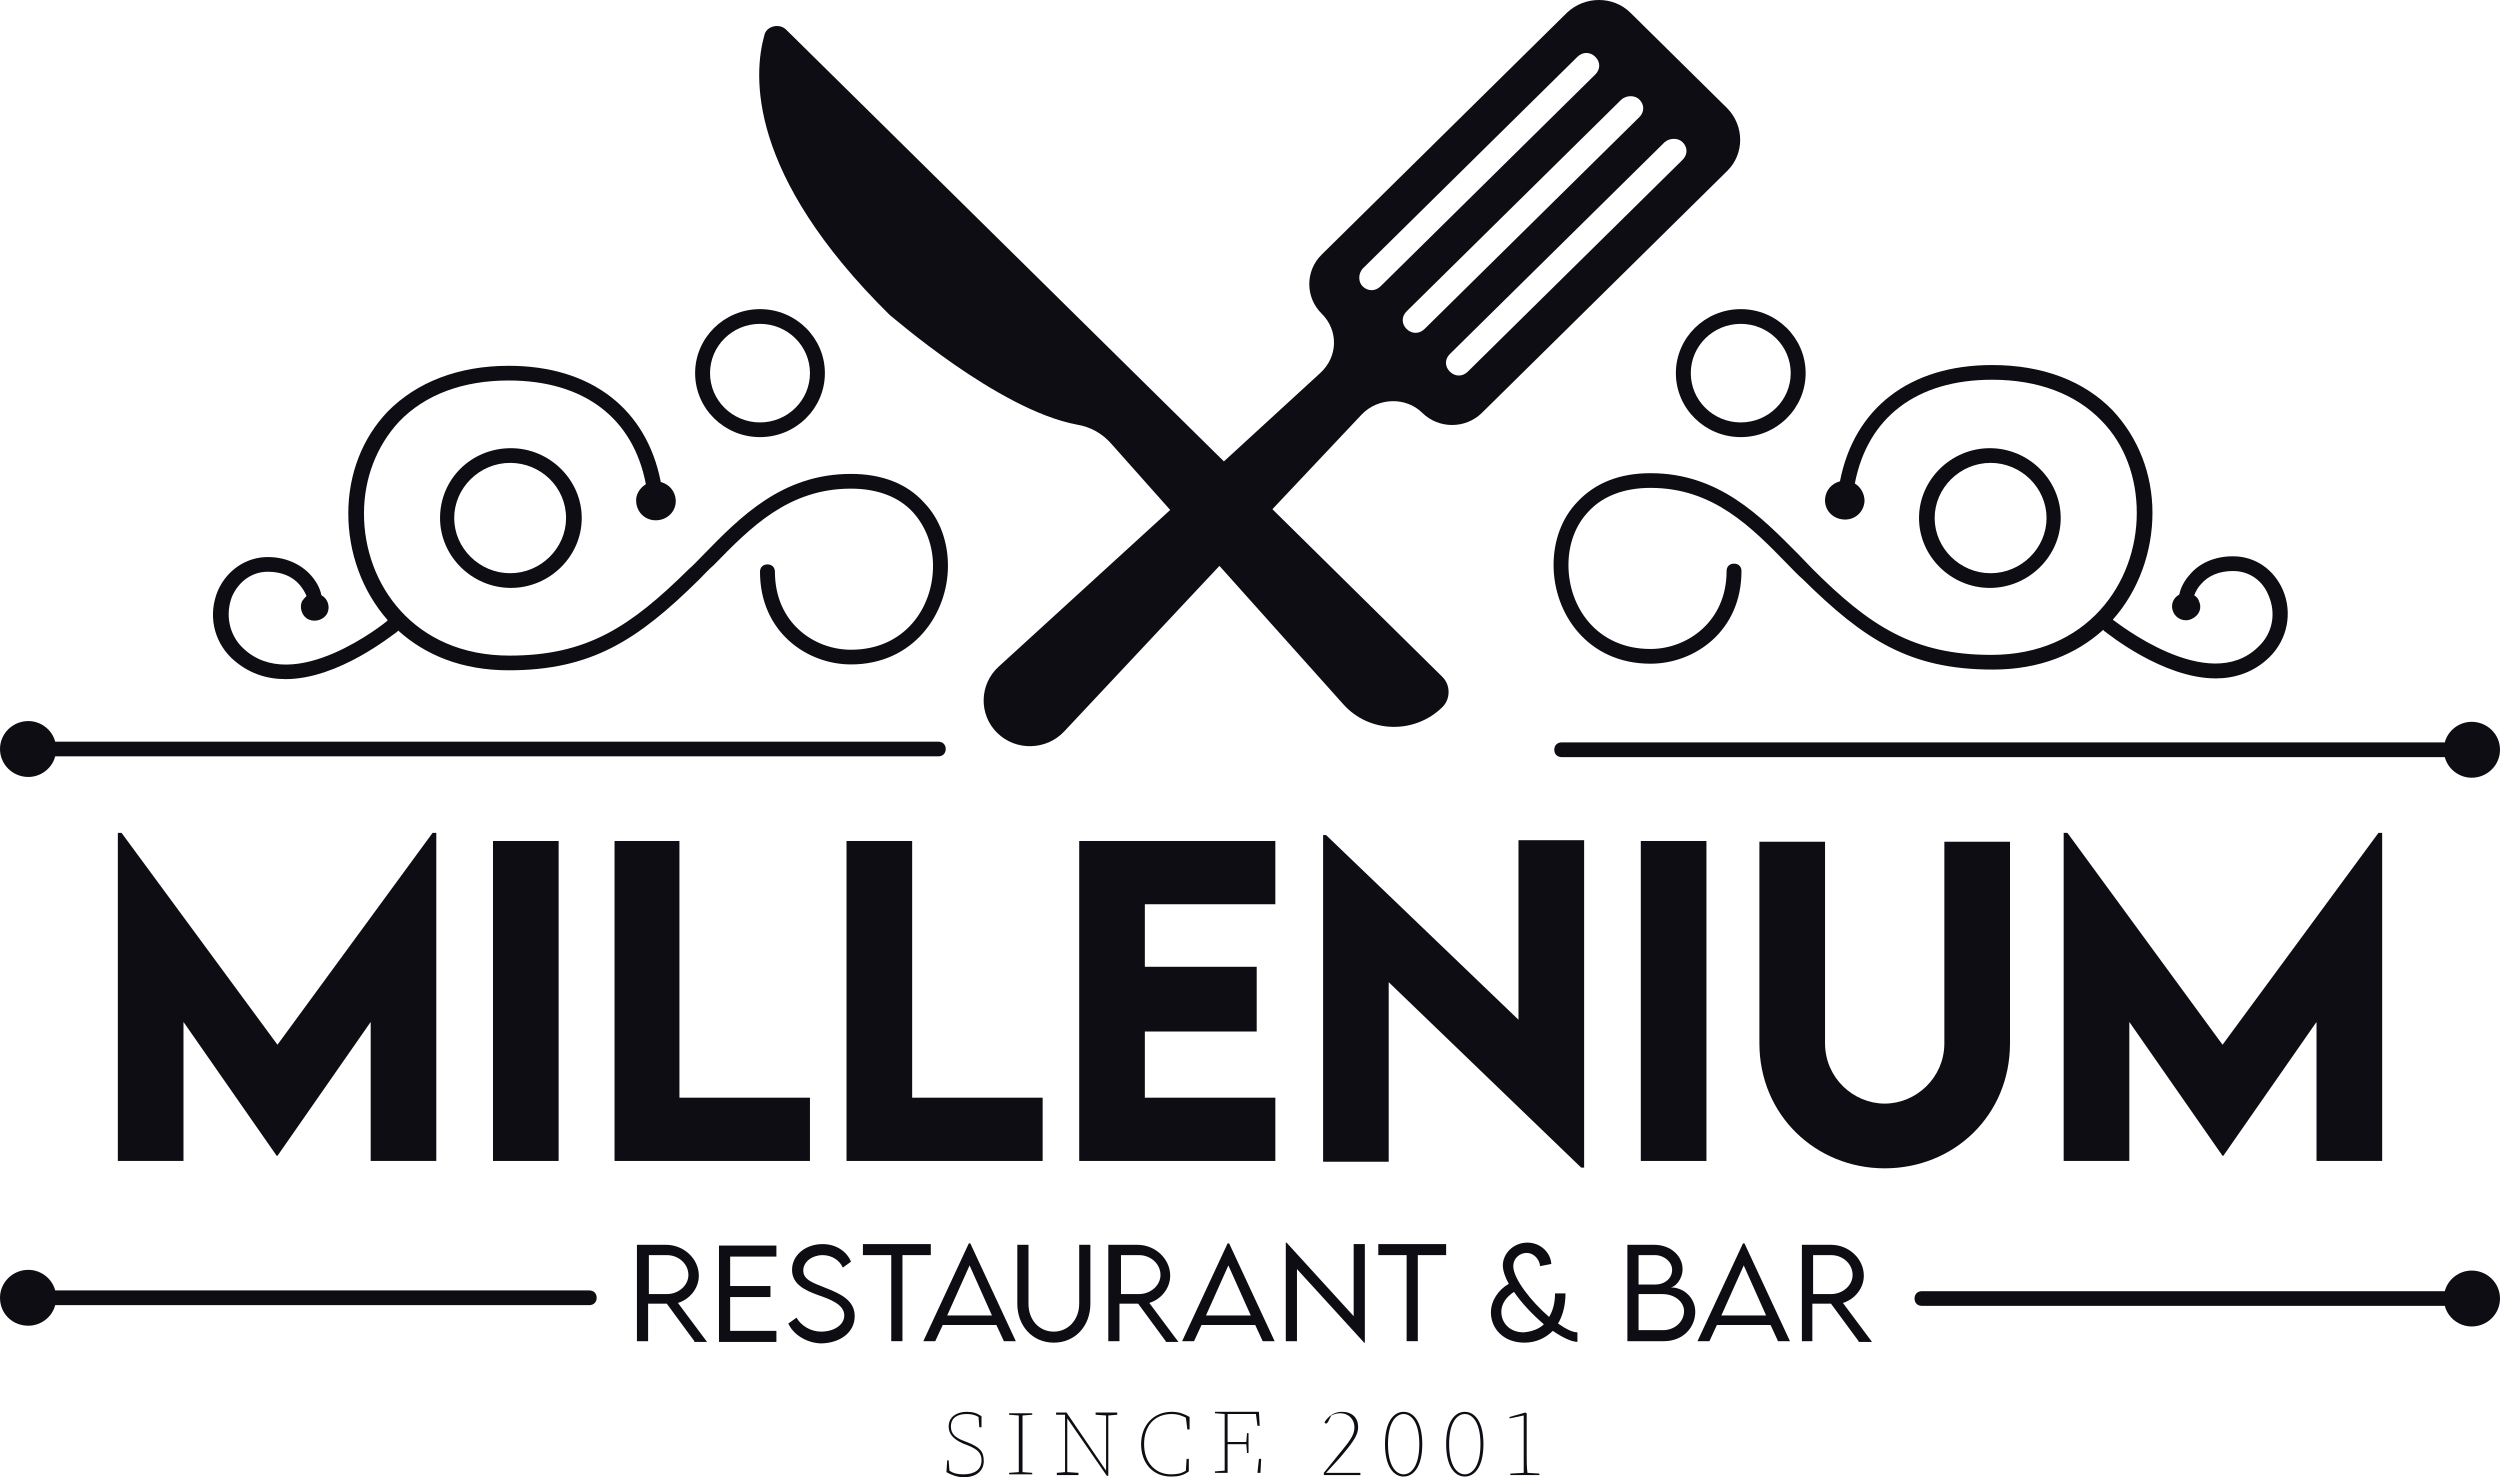 <svg width="66" height="39" viewBox="0 0 66 39" fill="none" xmlns="http://www.w3.org/2000/svg">
<path d="M18.331 35.407L17.603 34.417H17.11V35.407H16.815V32.863H17.583C18.055 32.863 18.449 33.232 18.449 33.679C18.449 34.009 18.213 34.3 17.898 34.398L18.666 35.427H18.331V35.407ZM17.603 34.164C17.918 34.164 18.174 33.931 18.174 33.66C18.174 33.368 17.918 33.135 17.603 33.135H17.13V34.164H17.603Z" fill="#0E0D13"/>
<path d="M19.276 33.135V33.951H20.34V34.242H19.276V35.135H20.497V35.427H18.981V32.883H20.497V33.174H19.276V33.135Z" fill="#0E0D13"/>
<path d="M20.812 34.941L21.029 34.786C21.147 34.999 21.403 35.155 21.678 35.155C22.013 35.155 22.289 34.98 22.289 34.728C22.289 34.436 21.915 34.3 21.58 34.184C21.265 34.067 20.91 33.912 20.91 33.524C20.91 33.135 21.265 32.844 21.718 32.844C22.092 32.844 22.367 33.057 22.466 33.31L22.249 33.465C22.171 33.271 21.954 33.135 21.718 33.135C21.442 33.135 21.206 33.31 21.206 33.543C21.206 33.795 21.482 33.873 21.816 34.009C22.21 34.164 22.564 34.339 22.564 34.747C22.564 35.194 22.151 35.466 21.659 35.466C21.265 35.446 20.93 35.213 20.812 34.941Z" fill="#0E0D13"/>
<path d="M24.573 33.135H23.825V35.407H23.529V33.135H22.781V32.844H24.573V33.135Z" fill="#0E0D13"/>
<path d="M26.305 34.98H24.888L24.691 35.407H24.376L25.577 32.825H25.616L26.817 35.407H26.502L26.305 34.98ZM26.187 34.728L25.597 33.407L25.006 34.728H26.187Z" fill="#0E0D13"/>
<path d="M26.857 34.417V32.863H27.152V34.417C27.152 34.844 27.428 35.155 27.822 35.155C28.196 35.155 28.491 34.844 28.491 34.417V32.863H28.786V34.417C28.786 35.019 28.373 35.446 27.822 35.446C27.251 35.446 26.857 34.999 26.857 34.417Z" fill="#0E0D13"/>
<path d="M30.775 35.407L30.047 34.417H29.554V35.407H29.259V32.863H30.027C30.499 32.863 30.893 33.232 30.893 33.679C30.893 34.009 30.657 34.3 30.342 34.398L31.11 35.427H30.775V35.407ZM30.066 34.164C30.381 34.164 30.637 33.931 30.637 33.66C30.637 33.368 30.381 33.135 30.066 33.135H29.594V34.164H30.066Z" fill="#0E0D13"/>
<path d="M33.138 34.98H31.72L31.523 35.407H31.208L32.409 32.825H32.449L33.65 35.407H33.335L33.138 34.98ZM33.02 34.728L32.429 33.407L31.838 34.728H33.02Z" fill="#0E0D13"/>
<path d="M36.032 32.844V35.446H36.013L34.24 33.504V35.407H33.945V32.805H33.965L35.737 34.747V32.844H36.032Z" fill="#0E0D13"/>
<path d="M38.178 33.135H37.43V35.407H37.135V33.135H36.387V32.844H38.178V33.135Z" fill="#0E0D13"/>
<path d="M41.663 35.427C41.486 35.427 41.25 35.31 40.994 35.135C40.797 35.33 40.541 35.446 40.246 35.446C39.675 35.446 39.36 35.058 39.36 34.65C39.36 34.339 39.557 34.048 39.832 33.893C39.734 33.718 39.675 33.543 39.675 33.407C39.675 33.096 39.95 32.805 40.325 32.805C40.659 32.805 40.935 33.057 40.955 33.368L40.659 33.426C40.64 33.232 40.482 33.077 40.305 33.077C40.108 33.077 39.95 33.232 39.95 33.426C39.95 33.757 40.423 34.359 40.896 34.767C40.994 34.611 41.053 34.398 41.053 34.145H41.329C41.329 34.475 41.25 34.747 41.132 34.941C41.329 35.077 41.506 35.174 41.644 35.174V35.427H41.663ZM40.758 34.961C40.462 34.708 40.167 34.398 39.97 34.106C39.754 34.242 39.635 34.436 39.635 34.63C39.635 34.922 39.852 35.174 40.226 35.174C40.423 35.155 40.62 35.097 40.758 34.961Z" fill="#0E0D13"/>
<path d="M44.755 34.63C44.755 35.038 44.44 35.407 43.928 35.407H42.963V32.863H43.672C44.105 32.863 44.42 33.155 44.42 33.504C44.42 33.776 44.223 33.99 44.085 33.99C44.42 33.97 44.755 34.242 44.755 34.63ZM43.258 33.135V33.912H43.691C43.967 33.912 44.144 33.737 44.144 33.524C44.144 33.31 43.928 33.135 43.691 33.135H43.258ZM44.459 34.611C44.459 34.378 44.223 34.164 43.888 34.164H43.258V35.116H43.908C44.203 35.116 44.459 34.902 44.459 34.611Z" fill="#0E0D13"/>
<path d="M46.743 34.98H45.326L45.129 35.407H44.814L46.015 32.825H46.054L47.255 35.407H46.94L46.743 34.98ZM46.625 34.728L46.035 33.407L45.444 34.728H46.625Z" fill="#0E0D13"/>
<path d="M49.067 35.407L48.338 34.417H47.846V35.407H47.57V32.863H48.338C48.811 32.863 49.205 33.232 49.205 33.679C49.205 34.009 48.968 34.3 48.653 34.398L49.421 35.427H49.067V35.407ZM48.338 34.164C48.653 34.164 48.909 33.931 48.909 33.66C48.909 33.368 48.653 33.135 48.338 33.135H47.866V34.164H48.338Z" fill="#0E0D13"/>
<path d="M25.518 38.068L25.419 38.029C25.223 37.951 25.104 37.854 25.104 37.66C25.104 37.427 25.282 37.33 25.518 37.33C25.636 37.33 25.735 37.349 25.833 37.408L25.853 37.679H25.912V37.388C25.794 37.31 25.695 37.272 25.518 37.272C25.282 37.272 25.045 37.388 25.045 37.66C25.045 37.854 25.163 37.99 25.419 38.107L25.518 38.145C25.833 38.262 25.912 38.379 25.912 38.553C25.912 38.806 25.715 38.922 25.439 38.922C25.282 38.922 25.183 38.903 25.065 38.825L25.045 38.553H25.006L24.986 38.864C25.085 38.922 25.262 39 25.439 39C25.754 39 25.971 38.845 25.971 38.573C25.971 38.32 25.872 38.204 25.518 38.068Z" fill="#0E0D13"/>
<path d="M26.64 37.349L26.896 37.369C26.896 37.602 26.896 37.835 26.896 38.048V38.184C26.896 38.417 26.896 38.65 26.896 38.864L26.64 38.883V38.922H27.251V38.883L26.995 38.864C26.995 38.631 26.995 38.398 26.995 38.184V38.048C26.995 37.815 26.995 37.582 26.995 37.369L27.251 37.349V37.31H26.64V37.349Z" fill="#0E0D13"/>
<path d="M28.924 37.349L29.2 37.369V38.825L28.156 37.291H27.881V37.349H28.117V38.864L27.9 38.883V38.942H28.471V38.883L28.176 38.864V37.446L29.22 38.961H29.259V37.369L29.495 37.349V37.291H28.924V37.349Z" fill="#0E0D13"/>
<path d="M31.307 38.825C31.189 38.903 31.07 38.922 30.913 38.922C30.499 38.922 30.204 38.612 30.204 38.126C30.204 37.641 30.48 37.33 30.933 37.33C31.09 37.33 31.189 37.369 31.307 37.427L31.346 37.738H31.405V37.408C31.267 37.33 31.13 37.272 30.933 37.272C30.46 37.272 30.125 37.621 30.125 38.126C30.125 38.631 30.44 38.981 30.913 38.981C31.09 38.981 31.228 38.961 31.385 38.845V38.514H31.326L31.307 38.825Z" fill="#0E0D13"/>
<path d="M33.197 38.883H32.409C32.409 38.67 32.409 38.437 32.409 38.126H32.902L32.921 38.359H32.961V37.835H32.921L32.902 38.068H32.409C32.409 37.796 32.409 37.563 32.409 37.33H33.157L33.197 37.641H33.256L33.236 37.272H32.075V37.31L32.331 37.33C32.331 37.563 32.331 37.796 32.331 38.01V38.145C32.331 38.379 32.331 38.612 32.331 38.825L32.075 38.845V38.883H33.276L33.295 38.514H33.236L33.197 38.883Z" fill="#0E0D13"/>
<path d="M35.461 38.379C35.757 38.029 35.855 37.854 35.855 37.679C35.855 37.427 35.697 37.272 35.422 37.272C35.225 37.272 35.067 37.388 34.969 37.544C34.969 37.563 34.989 37.582 35.008 37.582C35.028 37.582 35.048 37.563 35.067 37.524L35.146 37.369C35.225 37.33 35.304 37.31 35.383 37.31C35.619 37.31 35.757 37.485 35.757 37.679C35.757 37.854 35.678 37.99 35.422 38.301C35.304 38.437 35.127 38.67 34.949 38.883V38.942H35.914V38.883H35.008C35.225 38.65 35.402 38.456 35.461 38.379Z" fill="#0E0D13"/>
<path d="M37.056 37.272C36.8 37.272 36.564 37.524 36.564 38.126C36.564 38.728 36.8 38.981 37.056 38.981C37.312 38.981 37.548 38.728 37.548 38.126C37.548 37.524 37.312 37.272 37.056 37.272ZM37.056 38.922C36.859 38.922 36.643 38.709 36.643 38.126C36.643 37.544 36.859 37.33 37.056 37.33C37.253 37.33 37.47 37.544 37.47 38.126C37.47 38.709 37.253 38.922 37.056 38.922Z" fill="#0E0D13"/>
<path d="M38.671 37.272C38.415 37.272 38.178 37.524 38.178 38.126C38.178 38.728 38.415 38.981 38.671 38.981C38.927 38.981 39.163 38.728 39.163 38.126C39.163 37.524 38.927 37.272 38.671 37.272ZM38.671 38.922C38.474 38.922 38.257 38.709 38.257 38.126C38.257 37.544 38.474 37.33 38.671 37.33C38.867 37.33 39.084 37.544 39.084 38.126C39.084 38.709 38.867 38.922 38.671 38.922Z" fill="#0E0D13"/>
<path d="M40.305 38.417V37.31L40.266 37.291L39.852 37.408V37.446L40.226 37.369V38.437C40.226 38.592 40.226 38.728 40.226 38.883L39.872 38.903V38.942H40.64V38.903L40.325 38.883C40.305 38.728 40.305 38.573 40.305 38.417Z" fill="#0E0D13"/>
<path d="M28.432 11.21C28.786 11.268 29.101 11.443 29.338 11.715L30.893 13.463L26.365 17.599C25.853 18.065 25.833 18.862 26.325 19.347C26.817 19.833 27.625 19.813 28.097 19.308L32.193 14.939L35.461 18.59C36.15 19.366 37.351 19.386 38.08 18.667C38.297 18.454 38.297 18.085 38.08 17.871L33.591 13.443L35.953 10.938C36.387 10.492 37.115 10.472 37.548 10.899C37.981 11.327 38.69 11.327 39.123 10.899L45.601 4.51C46.054 4.064 46.054 3.326 45.601 2.86L43.042 0.335C42.589 -0.112 41.841 -0.112 41.368 0.335L34.89 6.724C34.457 7.151 34.457 7.85 34.89 8.278C35.343 8.724 35.323 9.424 34.851 9.851L32.311 12.181L20.753 0.782C20.576 0.607 20.241 0.685 20.182 0.918C19.887 1.966 19.709 4.588 23.49 8.317C23.509 8.317 26.345 10.822 28.432 11.21ZM44.42 3.753C44.558 3.889 44.558 4.083 44.42 4.219L38.749 9.812C38.612 9.948 38.415 9.948 38.277 9.812C38.139 9.676 38.139 9.482 38.277 9.346L43.947 3.753C44.085 3.636 44.302 3.636 44.42 3.753ZM43.278 2.627C43.416 2.762 43.416 2.957 43.278 3.093L37.607 8.686C37.47 8.821 37.273 8.821 37.135 8.686C36.997 8.55 36.997 8.355 37.135 8.219L42.806 2.627C42.943 2.51 43.16 2.51 43.278 2.627ZM35.973 7.093L41.644 1.5C41.782 1.364 41.978 1.364 42.116 1.5C42.254 1.636 42.254 1.83 42.116 1.966L36.446 7.559C36.308 7.695 36.111 7.695 35.973 7.559C35.855 7.443 35.855 7.229 35.973 7.093Z" fill="#0E0D13"/>
<path d="M11.518 30.649V21.988H11.42L7.325 27.581L3.209 21.988H3.111V30.649H4.844V26.979L7.305 30.514H7.325L9.786 26.979V30.649H11.518Z" fill="#0E0D13"/>
<path d="M14.748 22.202H13.015V30.649H14.748V22.202Z" fill="#0E0D13"/>
<path d="M16.224 22.202V30.649H21.383V28.979H17.937V22.202H16.224Z" fill="#0E0D13"/>
<path d="M22.348 22.202V30.649H27.526V28.979H24.081V22.202H22.348Z" fill="#0E0D13"/>
<path d="M33.669 23.872V22.202H28.491V30.649H33.669V28.979H30.224V27.232H33.177V25.523H30.224V23.872H33.669Z" fill="#0E0D13"/>
<path d="M40.088 26.921L35.008 22.046H34.93V30.669H36.662V25.93L41.742 30.824H41.821V22.182H40.088V26.921Z" fill="#0E0D13"/>
<path d="M45.05 22.202H43.317V30.649H45.05V22.202Z" fill="#0E0D13"/>
<path d="M49.756 30.844C51.587 30.844 53.064 29.445 53.064 27.542V22.221H51.331V27.542C51.331 28.455 50.583 29.135 49.756 29.135C48.929 29.135 48.181 28.455 48.181 27.542V22.221H46.448V27.542C46.448 29.445 47.944 30.844 49.756 30.844Z" fill="#0E0D13"/>
<path d="M62.889 30.649V21.988H62.791L58.675 27.581L54.58 21.988H54.481V30.649H56.214V26.979L58.675 30.514H58.695L61.156 26.979V30.649H62.889Z" fill="#0E0D13"/>
<path d="M7.541 17.929C8.939 17.929 10.377 16.745 10.475 16.686C10.495 16.667 10.495 16.667 10.514 16.648C11.223 17.289 12.188 17.696 13.428 17.696C15.614 17.696 16.835 16.9 18.449 15.308C18.587 15.172 18.705 15.036 18.843 14.919C19.808 13.929 20.812 12.9 22.466 12.9C23.155 12.9 23.726 13.113 24.1 13.521C24.435 13.89 24.632 14.395 24.632 14.939C24.632 16.046 23.884 17.153 22.466 17.153C21.482 17.153 20.458 16.434 20.458 15.094C20.458 14.978 20.379 14.9 20.261 14.9C20.143 14.9 20.064 14.978 20.064 15.094C20.064 16.686 21.304 17.541 22.466 17.541C24.12 17.541 25.026 16.201 25.026 14.939C25.026 14.298 24.809 13.696 24.396 13.269C23.943 12.764 23.273 12.511 22.466 12.511C20.654 12.511 19.552 13.638 18.567 14.648C18.43 14.783 18.311 14.919 18.174 15.036C16.638 16.551 15.496 17.308 13.448 17.308C10.928 17.308 9.609 15.424 9.609 13.56C9.609 12.628 9.943 11.773 10.534 11.133C11.223 10.414 12.227 10.045 13.428 10.045C15.417 10.045 16.717 11.035 17.051 12.783C16.894 12.88 16.776 13.055 16.795 13.249C16.815 13.54 17.051 13.754 17.347 13.735C17.642 13.715 17.859 13.482 17.839 13.191C17.819 12.958 17.662 12.783 17.445 12.725C17.071 10.802 15.614 9.657 13.428 9.657C12.109 9.657 11.007 10.084 10.239 10.861C9.569 11.56 9.195 12.511 9.195 13.56C9.195 14.57 9.55 15.599 10.239 16.376C10.239 16.376 10.219 16.376 10.219 16.395C10.199 16.415 7.738 18.415 6.399 17.094C6.045 16.745 5.946 16.221 6.123 15.754C6.301 15.347 6.655 15.094 7.069 15.094C7.423 15.094 7.718 15.211 7.915 15.444C7.994 15.541 8.053 15.638 8.092 15.735C8.053 15.774 8.014 15.813 7.974 15.871C7.896 16.046 7.974 16.279 8.152 16.356C8.329 16.434 8.565 16.356 8.644 16.182C8.723 16.007 8.644 15.793 8.486 15.716C8.447 15.521 8.348 15.347 8.211 15.191C7.935 14.88 7.521 14.706 7.069 14.706C6.498 14.706 5.986 15.055 5.749 15.599C5.493 16.221 5.631 16.9 6.104 17.366C6.537 17.774 7.029 17.929 7.541 17.929Z" fill="#0E0D13"/>
<path d="M47.472 14.628C46.487 13.638 45.385 12.492 43.573 12.492C42.766 12.492 42.116 12.744 41.644 13.249C41.23 13.677 41.014 14.278 41.014 14.919C41.014 16.182 41.9 17.522 43.573 17.522C44.735 17.522 45.975 16.667 45.975 15.075C45.975 14.958 45.897 14.88 45.779 14.88C45.66 14.88 45.582 14.958 45.582 15.075C45.582 16.415 44.538 17.133 43.573 17.133C42.156 17.133 41.407 16.026 41.407 14.919C41.407 14.376 41.585 13.871 41.939 13.502C42.313 13.094 42.884 12.88 43.573 12.88C45.227 12.88 46.231 13.909 47.196 14.9C47.334 15.036 47.452 15.172 47.59 15.288C49.205 16.881 50.406 17.677 52.611 17.677C53.851 17.677 54.816 17.269 55.525 16.628C55.545 16.648 55.545 16.667 55.564 16.667C55.643 16.725 57.1 17.91 58.498 17.91C58.99 17.91 59.502 17.755 59.916 17.347C60.388 16.881 60.526 16.182 60.27 15.58C60.034 15.036 59.542 14.686 58.951 14.686C58.478 14.686 58.065 14.861 57.809 15.172C57.671 15.327 57.573 15.502 57.533 15.696C57.356 15.793 57.297 15.987 57.376 16.162C57.455 16.337 57.671 16.434 57.868 16.337C58.065 16.24 58.144 16.046 58.045 15.851C58.026 15.793 57.986 15.754 57.927 15.716C57.967 15.618 58.026 15.502 58.104 15.424C58.301 15.191 58.597 15.075 58.951 15.075C59.384 15.075 59.739 15.327 59.896 15.735C60.093 16.201 59.995 16.725 59.62 17.075C58.301 18.376 55.84 16.395 55.801 16.376C55.801 16.376 55.781 16.376 55.781 16.356C56.47 15.58 56.825 14.55 56.825 13.54C56.825 12.511 56.45 11.56 55.781 10.841C55.013 10.045 53.91 9.637 52.591 9.637C50.406 9.637 48.949 10.783 48.575 12.706C48.358 12.764 48.2 12.938 48.181 13.171C48.161 13.463 48.378 13.696 48.673 13.715C48.968 13.735 49.205 13.521 49.224 13.23C49.224 13.036 49.126 12.861 48.968 12.764C49.303 11.016 50.603 10.025 52.591 10.025C53.792 10.025 54.797 10.395 55.486 11.113C56.096 11.735 56.411 12.608 56.411 13.54C56.411 15.405 55.092 17.289 52.572 17.289C50.524 17.289 49.362 16.531 47.846 15.016C47.728 14.9 47.61 14.764 47.472 14.628Z" fill="#0E0D13"/>
<path d="M0.748 20.512C1.083 20.512 1.378 20.279 1.457 19.968H24.77C24.888 19.968 24.967 19.891 24.967 19.774C24.967 19.658 24.888 19.58 24.77 19.58H1.457C1.378 19.269 1.083 19.036 0.748 19.036C0.335 19.036 0 19.366 0 19.774C0 20.182 0.335 20.512 0.748 20.512Z" fill="#0E0D13"/>
<path d="M41.23 19.599C41.112 19.599 41.033 19.677 41.033 19.794C41.033 19.91 41.112 19.988 41.23 19.988H64.543C64.622 20.299 64.917 20.532 65.252 20.532C65.665 20.532 66 20.201 66 19.794C66 19.386 65.665 19.056 65.252 19.056C64.917 19.056 64.622 19.289 64.543 19.599H41.23Z" fill="#0E0D13"/>
<path d="M65.252 33.543C64.917 33.543 64.622 33.776 64.543 34.087H50.74C50.622 34.087 50.544 34.164 50.544 34.281C50.544 34.398 50.622 34.475 50.74 34.475H64.543C64.622 34.786 64.917 35.019 65.252 35.019C65.665 35.019 66 34.689 66 34.281C66 33.873 65.665 33.543 65.252 33.543Z" fill="#0E0D13"/>
<path d="M0.748 34.999C1.083 34.999 1.378 34.767 1.457 34.456H15.555C15.673 34.456 15.752 34.378 15.752 34.261C15.752 34.145 15.673 34.067 15.555 34.067H1.457C1.378 33.757 1.083 33.524 0.748 33.524C0.335 33.524 0 33.854 0 34.261C0 34.689 0.335 34.999 0.748 34.999Z" fill="#0E0D13"/>
<path d="M20.064 11.54C21.009 11.54 21.777 10.783 21.777 9.851C21.777 8.919 21.009 8.161 20.064 8.161C19.119 8.161 18.351 8.919 18.351 9.851C18.351 10.783 19.119 11.54 20.064 11.54ZM20.064 8.55C20.792 8.55 21.383 9.132 21.383 9.851C21.383 10.569 20.792 11.152 20.064 11.152C19.335 11.152 18.745 10.569 18.745 9.851C18.745 9.132 19.335 8.55 20.064 8.55Z" fill="#0E0D13"/>
<path d="M44.243 9.851C44.243 10.783 45.011 11.54 45.956 11.54C46.901 11.54 47.669 10.783 47.669 9.851C47.669 8.919 46.901 8.161 45.956 8.161C45.011 8.161 44.243 8.919 44.243 9.851ZM45.956 8.55C46.684 8.55 47.275 9.132 47.275 9.851C47.275 10.569 46.684 11.152 45.956 11.152C45.227 11.152 44.637 10.569 44.637 9.851C44.637 9.132 45.227 8.55 45.956 8.55Z" fill="#0E0D13"/>
<path d="M11.617 13.677C11.617 14.686 12.464 15.521 13.488 15.521C14.511 15.521 15.358 14.686 15.358 13.677C15.358 12.667 14.511 11.832 13.488 11.832C12.444 11.832 11.617 12.647 11.617 13.677ZM14.944 13.677C14.944 14.473 14.275 15.133 13.468 15.133C12.661 15.133 11.991 14.473 11.991 13.677C11.991 12.88 12.661 12.22 13.468 12.22C14.275 12.22 14.944 12.861 14.944 13.677Z" fill="#0E0D13"/>
<path d="M54.403 13.677C54.403 12.667 53.556 11.832 52.532 11.832C51.508 11.832 50.662 12.667 50.662 13.677C50.662 14.686 51.508 15.521 52.532 15.521C53.556 15.521 54.403 14.686 54.403 13.677ZM51.075 13.677C51.075 12.88 51.745 12.22 52.552 12.22C53.359 12.22 54.029 12.88 54.029 13.677C54.029 14.473 53.359 15.133 52.552 15.133C51.745 15.133 51.075 14.473 51.075 13.677Z" fill="#0E0D13"/>
</svg>
